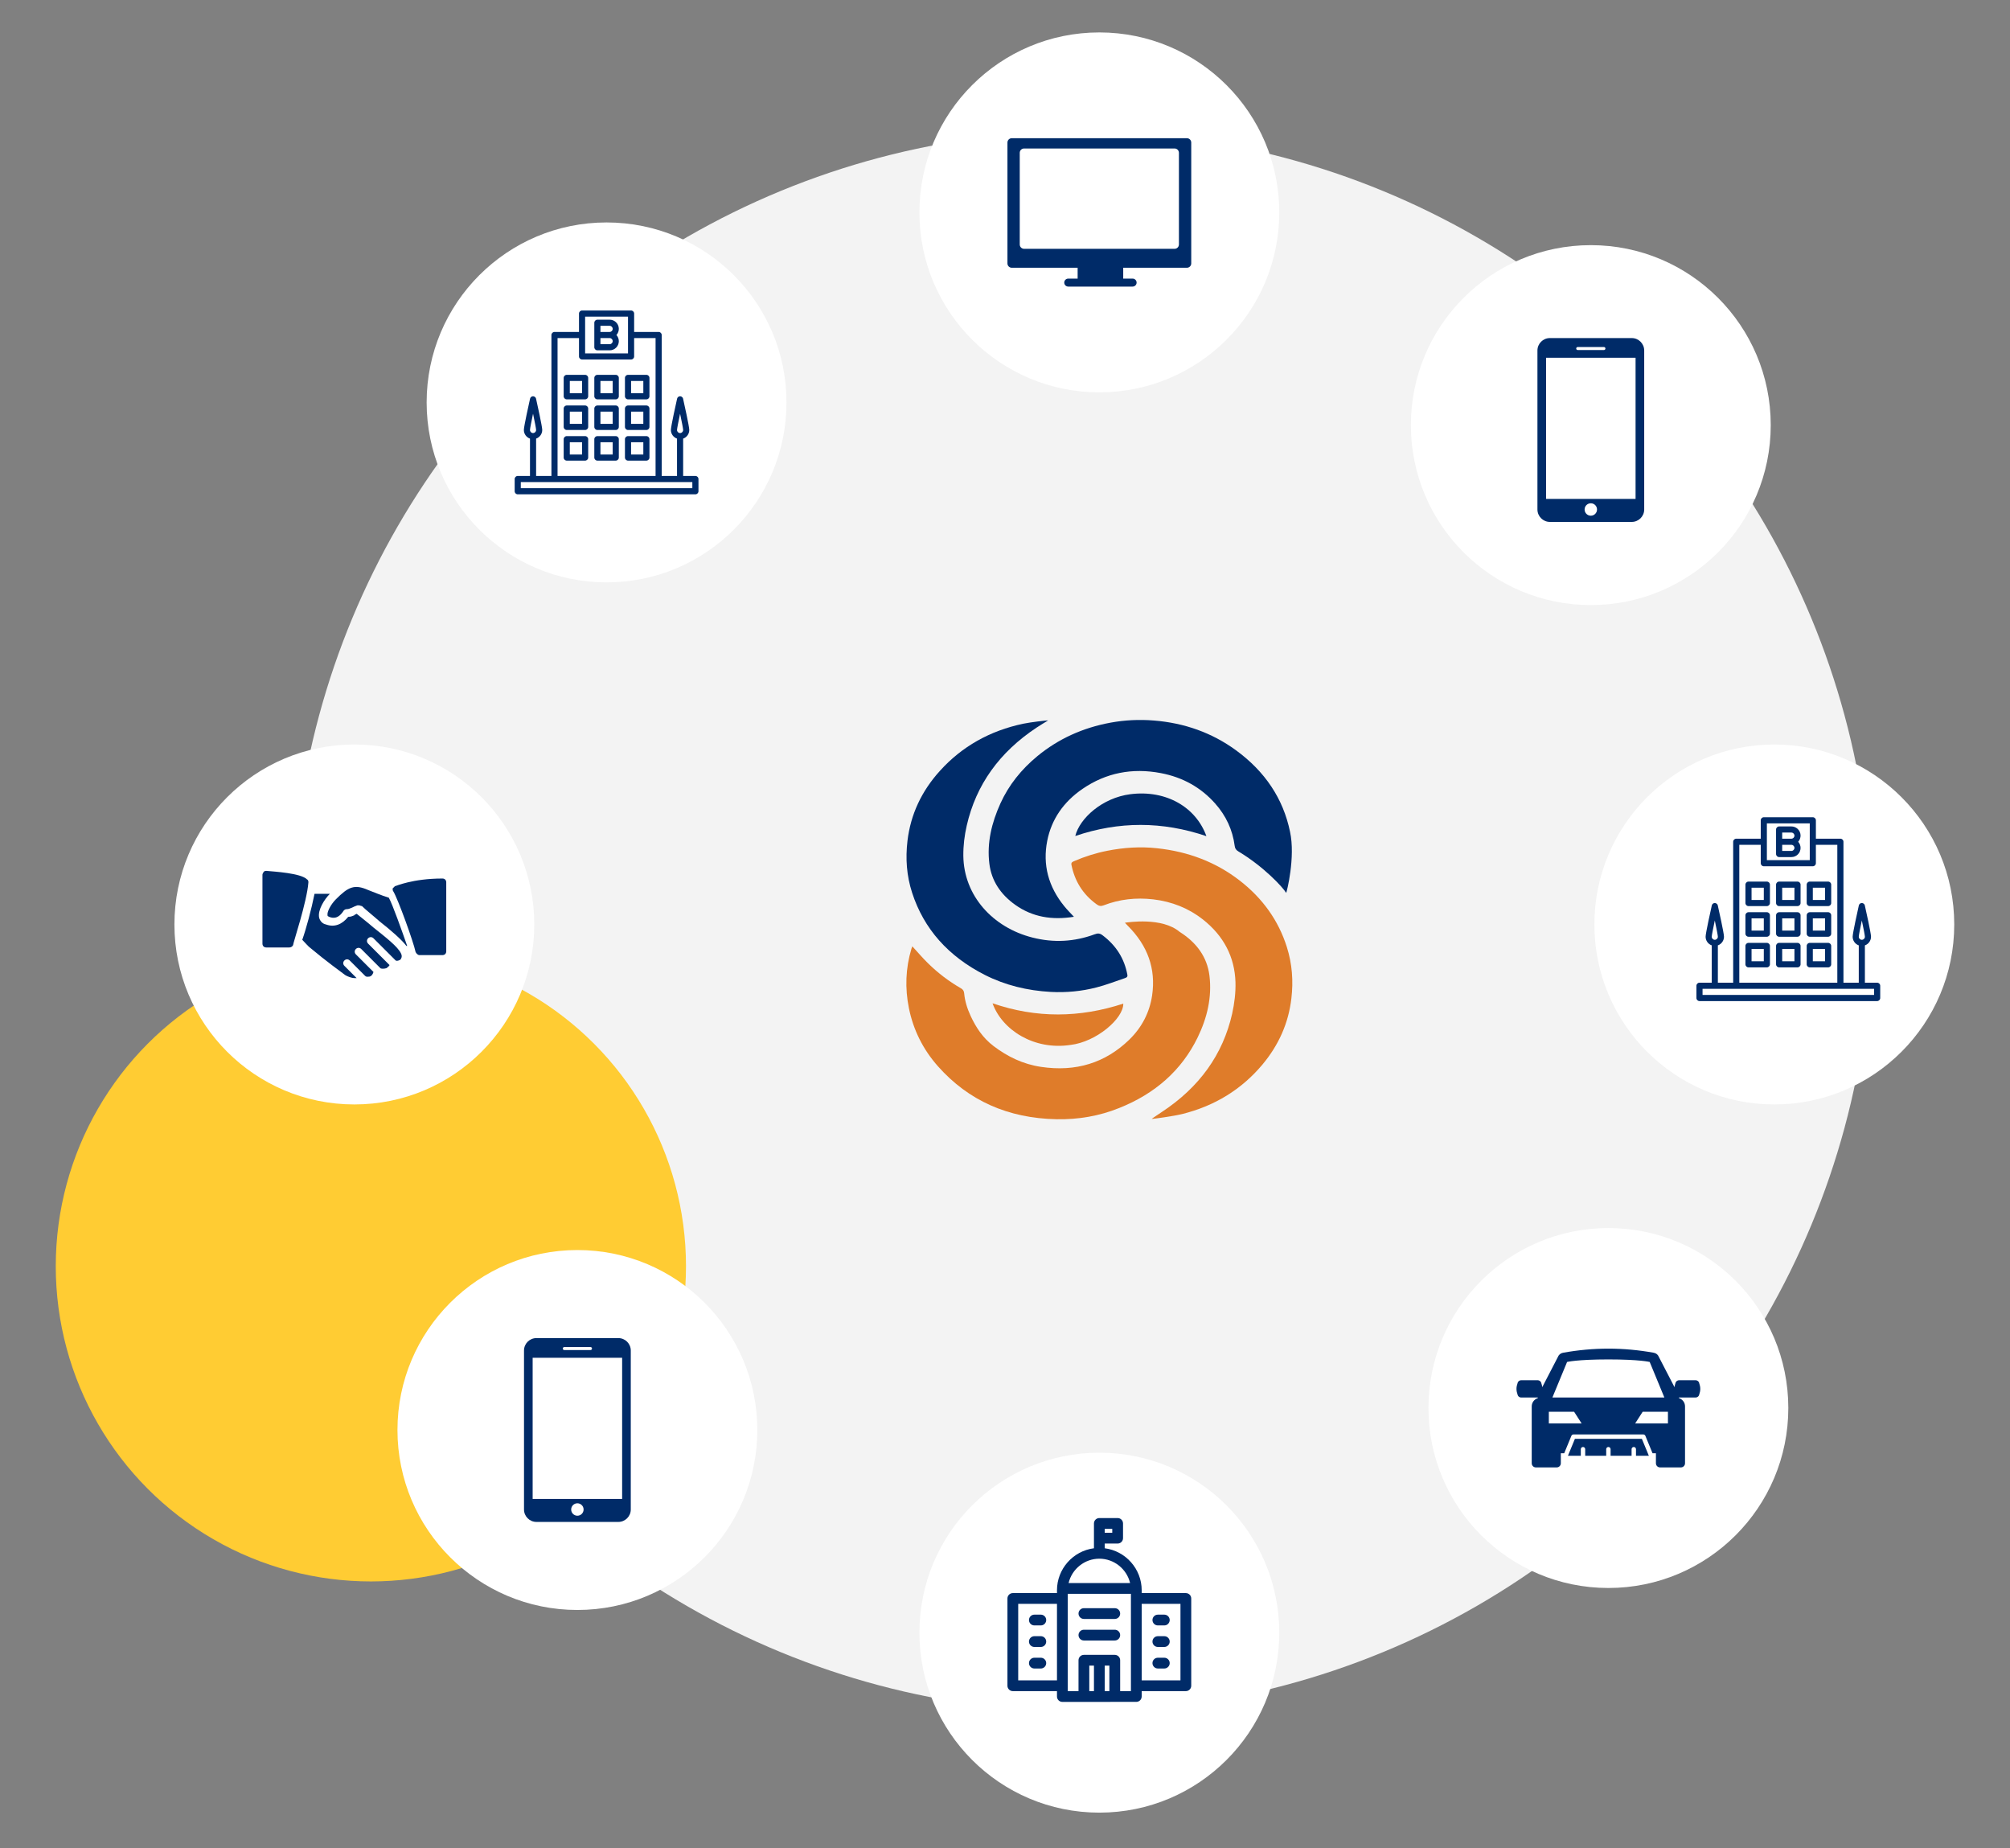 <?xml version="1.0" encoding="utf-8"?>
<!-- Generator: Adobe Illustrator 16.0.0, SVG Export Plug-In . SVG Version: 6.00 Build 0)  -->
<!DOCTYPE svg PUBLIC "-//W3C//DTD SVG 1.1//EN" "http://www.w3.org/Graphics/SVG/1.1/DTD/svg11.dtd">
<svg version="1.1" id="Ebene_1" xmlns="http://www.w3.org/2000/svg" xmlns:xlink="http://www.w3.org/1999/xlink" x="0px" y="0px"
	 width="620px" height="570px" viewBox="0 0 620 570" enable-background="new 0 0 620 570" xml:space="preserve">
<rect x="0" y="0" width="620" height="570" fill="#808080" stroke="none"/>
<circle opacity="0.9" fill="#FFFFFF" enable-background="new    " cx="333.7" cy="284.2" r="243.7"/>
<circle fill="#FFCC33" cx="114.4" cy="390.5" r="97.2"/>
<g>
	<path fill="#002B68" d="M331.262,282.722c-6.757,1.102-12.824,0.083-18.122-3.693c-4.521-3.222-7.298-7.422-7.955-12.609
		c-0.82-6.49,0.699-12.692,3.41-18.667c2.567-5.653,6.461-10.513,11.447-14.615c6.423-5.271,13.924-8.695,22.47-10.273
		c4.453-0.82,8.934-1.027,13.4-0.666c9.44,0.749,17.933,3.776,25.319,9.162c8.985,6.55,14.587,14.954,16.688,25.129
		c1.719,7.875-1.025,18.708-1.185,18.866c-1.11-1.848-7.014-8.165-14.729-12.779c-0.747-0.445-1.063-0.92-1.16-1.757
		c-0.64-4.859-2.643-9.25-6.058-13.07c-4.318-4.854-9.881-8.029-16.692-9.328c-8.86-1.698-16.942-0.078-24.123,4.82
		c-5.953,4.056-9.646,9.472-10.948,16.061c-1.44,7.362,0.332,14.129,5.277,20.182C329.185,280.588,330.228,281.608,331.262,282.722z
		"/>
	<path fill="#DF7C2A" d="M281.423,291.848c1.691,1.839,3.173,3.6,4.83,5.211c2.993,2.949,6.37,5.534,10.115,7.699
		c0.665,0.376,0.974,0.821,1.036,1.563c0.226,2.415,0.954,4.725,1.992,6.97c1.641,3.541,3.774,6.811,7.094,9.319
		c4.265,3.227,9.035,5.572,14.606,6.4c10.779,1.622,19.9-1.239,27.269-8.417c3.936-3.842,6.242-8.441,7.016-13.62
		c1.201-8.199-1.355-15.333-7.5-21.469c-0.25-0.262-0.487-0.509-0.898-0.942c1.066-0.146,11.48-1.764,16.884,2.816
		c5.222,3.282,8.466,7.737,9.194,13.458c0.824,6.68-0.695,13.063-3.657,19.146c-4.907,10.045-13.044,17.293-24.223,21.734
		c-6.084,2.449-12.522,3.57-19.237,3.445c-15.063-0.28-27.235-5.778-36.59-16.289c-4.704-5.291-7.655-11.354-8.995-17.968
		c-1.243-6.146-1.031-12.291,0.782-18.334C281.198,292.368,281.294,292.172,281.423,291.848z"/>
	<path fill="#DF7C2A" d="M358.385,342.918c11.555-7.605,18.822-17.687,21.68-30.291c0.715-3.229,1.118-6.501,1.025-9.762
		c-0.248-7.733-3.607-14.25-10.087-19.343c-4.37-3.429-9.502-5.484-15.299-6.172c-5.29-0.603-10.377-0.049-15.26,1.843
		c-0.896,0.348-1.468,0.205-2.203-0.327c-4.354-3.166-6.774-7.289-7.752-12.186c-0.133-0.721,0.335-0.901,0.863-1.126
		c3.269-1.416,6.65-2.485,10.2-3.185c5.058-1.001,10.213-1.343,15.359-0.778c9.581,1.03,18.107,4.251,25.423,9.912
		c7.169,5.538,12.019,12.382,14.601,20.536c1.646,5.212,2.041,10.507,1.4,15.878c-0.875,7.545-3.875,14.359-8.958,20.422
		c-6.346,7.549-14.586,12.714-24.771,15.23c-2.631,0.653-8.903,1.503-9.347,1.503C355.252,345.002,357.356,343.606,358.385,342.918z
		"/>
	<path fill="#002B68" d="M323.314,222.158c-1.325,0.83-2.452,1.485-3.522,2.198c-11.492,7.594-18.714,17.653-21.583,30.202
		c-0.713,3.099-1.092,6.224-1.06,9.377c0.14,12.238,9.018,22.099,21.376,25.213c6.476,1.641,12.872,1.294,19.095-1.006
		c0.956-0.362,1.602-0.364,2.433,0.257c4.304,3.229,6.793,7.308,7.696,12.229c0.122,0.683-0.313,0.858-0.784,1.024
		c-2.935,0.985-5.809,2.122-8.801,2.876c-4.561,1.174-9.284,1.623-14.028,1.373c-7.188-0.399-14.041-2.041-20.351-5.241
		c-11.289-5.74-18.814-14.186-22.44-25.363c-1.702-5.248-2.067-10.587-1.424-16.005c0.967-8.11,4.331-15.33,10.062-21.633
		c6.714-7.407,15.28-12.294,25.689-14.479C317.855,222.716,322.782,222.158,323.314,222.158z"/>
	<path fill="#002B68" d="M372.124,257.861c-13.59-4.607-27.004-4.613-40.444-0.047c1.341-5.441,8.317-11.778,16.979-12.887
		C359.861,243.506,368.968,249.067,372.124,257.861z"/>
	<path fill="#DF7C2A" d="M306.16,309.403c13.55,4.667,26.948,4.478,40.326,0.106c0.078,4.609-8.323,11.818-16.295,12.736
		C318.92,323.956,309.079,317.596,306.16,309.403z"/>
</g>
<circle fill="#FFFFFF" cx="339.1" cy="65.5" r="55.5"/>
<g id="IT-Dienstleister">
	<g id="Layer_8_14_">
		<path fill="#002B68" d="M366.105,42.623h-54.012c-0.74,0-1.34,0.6-1.34,1.339v37.273c0,0.739,0.6,1.338,1.34,1.338h20.311v3.212
			c0,0.048,0.009,0.091,0.014,0.137h-2.914c-0.678,0-1.229,0.55-1.229,1.228s0.551,1.229,1.229,1.229h19.863
			c0.678,0,1.228-0.551,1.228-1.229s-0.55-1.228-1.228-1.228h-2.914c0.004-0.045,0.014-0.089,0.014-0.137v-3.212h19.641
			c0.739,0,1.34-0.6,1.34-1.338V43.962C367.445,43.222,366.845,42.623,366.105,42.623z M363.65,75.392c0,0.74-0.6,1.34-1.34,1.34
			h-46.424c-0.738,0-1.338-0.6-1.338-1.34V47.131c0-0.739,0.6-1.339,1.338-1.339h46.424c0.74,0,1.34,0.6,1.34,1.339V75.392
			L363.65,75.392z"/>
	</g>
</g>
<circle fill="#FFFFFF" cx="339.1" cy="503.5" r="55.5"/>
<path id="Government" fill="#002B68" d="M340.76,476.015v1.454c6.447,0.826,11.405,6.368,11.405,12.96v0.866h13.62
	c0.917,0,1.66,0.744,1.66,1.662v26.906c0,0.918-0.743,1.66-1.66,1.66h-13.62v1.662h-0.007c0,0.914-0.74,1.654-1.654,1.654
	l-22.81,0.008c-0.918,0-1.661-0.744-1.661-1.662v-1.662h-13.619c-0.918,0-1.661-0.742-1.661-1.66v-26.906
	c0-0.918,0.743-1.662,1.661-1.662h13.619v-0.866c0-6.593,4.958-12.134,11.405-12.96v-7.654c0-0.918,0.743-1.661,1.66-1.661h5.647
	c0.917,0,1.661,0.743,1.661,1.661v4.539c0,0.918-0.744,1.661-1.661,1.661H340.76L340.76,476.015z M340.76,513.662v7.861h1.439
	v-7.861H340.76L340.76,513.662z M337.439,521.523v-7.861H336v7.861H337.439L337.439,521.523z M357.148,514.549h1.993
	c0.918,0,1.661-0.744,1.661-1.662c0-0.916-0.743-1.66-1.661-1.66h-1.993c-0.917,0-1.66,0.744-1.66,1.66
	C355.488,513.805,356.231,514.549,357.148,514.549L357.148,514.549z M357.148,507.904h1.993c0.918,0,1.661-0.744,1.661-1.66
	c0-0.918-0.743-1.662-1.661-1.662h-1.993c-0.917,0-1.66,0.744-1.66,1.662C355.488,507.16,356.231,507.904,357.148,507.904
	L357.148,507.904z M357.148,501.262h1.993c0.918,0,1.661-0.744,1.661-1.662c0-0.916-0.743-1.66-1.661-1.66h-1.993
	c-0.917,0-1.66,0.744-1.66,1.66C355.488,500.518,356.231,501.262,357.148,501.262L357.148,501.262z M334.339,510.34
	c3.174,0,6.349,0,9.522,0c0.917,0,1.661,0.744,1.661,1.662v9.529h3.321v-30.015h-19.488v30.015h3.322v-9.529
	C332.677,511.084,333.421,510.34,334.339,510.34L334.339,510.34z M334.339,505.912h9.522c0.917,0,1.661-0.744,1.661-1.662
	c0-0.916-0.744-1.66-1.661-1.66h-9.522c-0.918,0-1.661,0.744-1.661,1.66C332.677,505.168,333.421,505.912,334.339,505.912
	L334.339,505.912z M334.339,499.268h9.522c0.917,0,1.661-0.744,1.661-1.66c0-0.918-0.744-1.662-1.661-1.662h-9.522
	c-0.918,0-1.661,0.744-1.661,1.662C332.677,498.523,333.421,499.268,334.339,499.268L334.339,499.268z M319.058,514.549h1.993
	c0.917,0,1.66-0.744,1.66-1.662c0-0.916-0.743-1.66-1.66-1.66h-1.993c-0.918,0-1.661,0.744-1.661,1.66
	C317.397,513.805,318.14,514.549,319.058,514.549L319.058,514.549z M319.058,507.904h1.993c0.917,0,1.66-0.744,1.66-1.66
	c0-0.918-0.743-1.662-1.66-1.662h-1.993c-0.918,0-1.661,0.744-1.661,1.662C317.397,507.16,318.14,507.904,319.058,507.904
	L319.058,507.904z M319.058,501.262h1.993c0.917,0,1.66-0.744,1.66-1.662c0-0.916-0.743-1.66-1.66-1.66h-1.993
	c-0.918,0-1.661,0.744-1.661,1.66C317.397,500.518,318.14,501.262,319.058,501.262L319.058,501.262z M329.616,488.195h18.968
	c-1.027-4.329-4.936-7.511-9.484-7.511C334.552,480.685,330.643,483.865,329.616,488.195L329.616,488.195z M326.034,518.203v-23.586
	h-11.959v23.586H326.034L326.034,518.203z M352.166,494.617v23.586h11.959v-23.586H352.166L352.166,494.617z M343.086,471.475
	h-2.325v1.219h2.325V471.475z"/>
<circle fill="#FFFFFF" cx="547.302" cy="285.1" r="55.5"/>
<circle fill="#FFFFFF" cx="109.301" cy="285.1" r="55.5"/>
<g id="diverse_Unternehmen">
	<g>
		<g>
			<path fill="#002B68" d="M94.656,271.163c-1.89-1.89-9.921-2.361-12.52-2.598c-0.236,0-0.472,0-0.708,0.235
				c-0.236,0.236-0.473,0.709-0.473,0.945v21.26c0,0.709,0.473,1.182,1.182,1.182h7.086c0.472,0,0.945-0.236,1.181-0.709
				c0-0.709,4.252-13.229,4.725-19.371C95.128,271.872,95.128,271.399,94.656,271.163z"/>
		</g>
	</g>
	<g>
		<g>
			<path fill="#002B68" d="M119.931,276.833c-2.362-0.709-4.488-1.654-6.378-2.362c-4.252-1.89-6.142-0.945-9.921,2.835
				c-1.653,1.653-2.834,4.016-2.598,4.96c0,0.236,0,0.236,0.472,0.473c1.181,0.473,2.835,0.709,4.488-1.89
				c0.236-0.236,0.472-0.473,0.945-0.473c0.708,0,0.945-0.236,1.653-0.473c0.473-0.236,0.945-0.473,1.654-0.708
				c0.235,0,0.235,0,0.472,0s0.709,0.235,0.945,0.235c1.181,1.182,3.307,2.835,5.433,4.725c3.308,2.599,6.614,5.434,8.268,7.56
				h0.236C123.947,286.99,121.112,278.958,119.931,276.833z"/>
		</g>
	</g>
	<g>
		<g>
			<path fill="#002B68" d="M136.466,270.927c-9.212,0-14.409,2.361-14.646,2.361c-0.236,0.236-0.473,0.473-0.709,0.709
				c0,0.236,0,0.709,0.236,0.944c1.418,2.363,6.143,15.356,6.851,18.663c0.236,0.473,0.709,0.944,1.181,0.944h7.087
				c0.709,0,1.182-0.472,1.182-1.181v-21.26C137.648,271.399,137.175,270.927,136.466,270.927z"/>
		</g>
	</g>
	<g>
		<g>
			<path fill="#002B68" d="M123.71,294.077c-0.944-2.126-4.96-5.197-8.504-8.031c-1.89-1.655-3.779-3.072-5.197-4.252
				c-0.236,0.235-0.708,0.235-0.708,0.472c-0.709,0.236-0.945,0.473-1.89,0.473c-1.89,2.362-4.252,3.308-6.851,2.362
				c-1.181-0.236-1.89-1.182-2.126-2.126c-0.473-2.362,1.653-5.669,3.307-7.323h-4.724c-0.945,4.725-2.599,10.867-3.78,14.174
				c0.945,0.944,1.89,2.126,2.599,2.598c4.488,3.78,9.685,7.56,10.63,8.269c0.708,0.472,2.126,0.944,2.834,0.944
				c0.236,0,0.473,0,0.708,0l-3.779-3.779c-0.473-0.473-0.473-1.182,0-1.653c0.472-0.473,1.181-0.473,1.653,0l4.724,4.724
				c0.473,0.473,0.945,0.236,1.418,0.236c0.709-0.236,0.944-0.708,1.181-1.417l-5.433-5.433c-0.473-0.473-0.473-1.182,0-1.654
				c0.473-0.472,1.181-0.472,1.653,0l5.905,5.906c0.236,0.236,1.182,0.236,1.89,0c0.236-0.236,0.709-0.473,0.945-0.945l-6.614-6.614
				c-0.473-0.473-0.473-1.181,0-1.653s1.182-0.473,1.653,0l6.851,6.851c0.473,0.235,0.945,0,1.417-0.236
				C123.71,295.73,124.183,295.021,123.71,294.077z"/>
		</g>
	</g>
</g>
<circle fill="#FFFFFF" cx="490.7" cy="131.1" r="55.5"/>
<circle fill="#FFFFFF" cx="178.1" cy="441" r="55.5"/>
<g id="Telekommunikation">
	<path fill="#002B68" d="M190.738,412.653h-25.274c-2.106,0-3.83,1.722-3.83,3.83v49.032c0,2.106,1.723,3.831,3.83,3.831h25.274
		c2.105,0,3.83-1.722,3.83-3.83v-49.033C194.567,414.375,192.843,412.653,190.738,412.653z M174.057,415.414h8.086
		c0.256,0,0.464,0.207,0.464,0.465c0,0.256-0.208,0.463-0.464,0.463h-8.086c-0.256,0-0.464-0.207-0.464-0.463
		C173.594,415.621,173.802,415.414,174.057,415.414z M178.1,467.433c-1.058,0-1.915-0.857-1.915-1.917
		c0-1.061,0.857-1.914,1.915-1.914c1.057,0,1.914,0.854,1.914,1.914C180.014,466.575,179.157,467.433,178.1,467.433z
		 M191.904,462.26h-27.605v-43.533h27.605V462.26z"/>
</g>
<g id="Telekommunikation_1_">
	<path fill="#002B68" d="M503.338,104.258h-25.275c-2.105,0-3.829,1.722-3.829,3.83v49.032c0,2.106,1.724,3.831,3.829,3.831h25.275
		c2.105,0,3.829-1.722,3.829-3.83v-49.033C507.167,105.979,505.443,104.258,503.338,104.258z M486.657,107.019h8.086
		c0.257,0,0.464,0.207,0.464,0.465c0,0.256-0.207,0.463-0.464,0.463h-8.086c-0.256,0-0.464-0.207-0.464-0.463
		C486.193,107.226,486.401,107.019,486.657,107.019z M490.7,159.037c-1.058,0-1.915-0.857-1.915-1.917
		c0-1.061,0.857-1.914,1.915-1.914c1.057,0,1.914,0.854,1.914,1.914C492.614,158.18,491.757,159.037,490.7,159.037z
		 M504.504,153.864h-27.605v-43.533h27.605V153.864z"/>
</g>
<circle fill="#FFFFFF" cx="187.1" cy="124.1" r="55.5"/>
<g id="Bank">
	<g>
		<g>
			<path fill="#002B68" d="M214.502,146.777h-3.779v-11.513c1.128-0.398,1.885-1.464,1.89-2.66c0-1.094-1.594-8.236-1.913-9.656
				c-0.113-0.509-0.618-0.83-1.127-0.717c-0.358,0.08-0.637,0.359-0.717,0.717c-0.318,1.42-1.913,8.563-1.913,9.656
				c0.005,1.196,0.761,2.262,1.89,2.66v11.513h-4.725v-43.465c0-0.521-0.423-0.945-0.945-0.945h-7.559v-5.669
				c0-0.522-0.423-0.945-0.945-0.945h-15.118c-0.522,0-0.945,0.423-0.945,0.945v5.669h-7.559c-0.522,0-0.945,0.423-0.945,0.945
				v43.465h-4.725v-11.513c1.129-0.398,1.885-1.464,1.89-2.66c0-1.094-1.594-8.236-1.912-9.656c-0.114-0.509-0.619-0.83-1.128-0.717
				c-0.357,0.08-0.637,0.359-0.717,0.717c-0.318,1.42-1.912,8.563-1.912,9.656c0.005,1.196,0.761,2.262,1.89,2.66v11.513h-3.779
				c-0.522,0-0.945,0.423-0.945,0.944v3.78c0,0.521,0.423,0.944,0.945,0.944h54.803c0.522,0,0.945-0.423,0.945-0.944v-3.78
				C215.447,147.2,215.024,146.777,214.502,146.777z M209.778,127.585c0.536,2.534,0.945,4.623,0.945,5.02
				c0,0.521-0.423,0.944-0.945,0.944c-0.522,0-0.945-0.423-0.945-0.944C208.833,132.208,209.242,130.119,209.778,127.585z
				 M180.486,97.644h13.229v11.338h-13.229V97.644z M171.982,104.258h6.614v5.669c0,0.522,0.423,0.945,0.945,0.945h15.118
				c0.522,0,0.945-0.423,0.945-0.945v-5.669h6.614v42.52h-30.236V104.258z M164.423,127.585c0.536,2.534,0.945,4.623,0.945,5.02
				c0,0.521-0.423,0.944-0.945,0.944s-0.945-0.423-0.945-0.944C163.478,132.208,163.887,130.119,164.423,127.585z M213.557,150.557
				h-52.913v-1.89h52.913V150.557z"/>
		</g>
	</g>
	<g>
		<g>
			<path fill="#002B68" d="M190.143,103.313c1.05-1.151,0.969-2.937-0.183-3.987c-0.523-0.477-1.207-0.74-1.915-0.737h-3.779
				c-0.522,0-0.945,0.423-0.945,0.945v7.559c0,0.522,0.423,0.945,0.945,0.945h3.779c1.559,0.007,2.828-1.251,2.835-2.81
				C190.883,104.519,190.62,103.836,190.143,103.313z M188.045,106.147h-2.834v-1.89h2.834c0.522,0,0.945,0.423,0.945,0.945
				C188.99,105.724,188.567,106.147,188.045,106.147z M188.045,102.368h-2.834v-1.89h2.834c0.522,0,0.945,0.423,0.945,0.945
				C188.99,101.945,188.567,102.368,188.045,102.368z"/>
		</g>
	</g>
	<g>
		<g>
			<path fill="#002B68" d="M189.935,115.596h-5.669c-0.522,0-0.945,0.423-0.945,0.945v5.669c0,0.522,0.423,0.945,0.945,0.945h5.669
				c0.522,0,0.945-0.423,0.945-0.945v-5.669C190.88,116.019,190.457,115.596,189.935,115.596z M188.99,121.266h-3.779v-3.78h3.779
				V121.266z"/>
		</g>
	</g>
	<g>
		<g>
			<path fill="#002B68" d="M199.384,115.596h-5.669c-0.522,0-0.945,0.423-0.945,0.945v5.669c0,0.522,0.423,0.945,0.945,0.945h5.669
				c0.521,0,0.945-0.423,0.945-0.945v-5.669C200.329,116.019,199.906,115.596,199.384,115.596z M198.439,121.266h-3.779v-3.78h3.779
				V121.266z"/>
		</g>
	</g>
	<g>
		<g>
			<path fill="#002B68" d="M180.486,115.596h-5.669c-0.521,0-0.945,0.423-0.945,0.945v5.669c0,0.522,0.423,0.945,0.945,0.945h5.669
				c0.522,0,0.945-0.423,0.945-0.945v-5.669C181.431,116.019,181.008,115.596,180.486,115.596z M179.541,121.266h-3.78v-3.78h3.78
				V121.266z"/>
		</g>
	</g>
	<g>
		<g>
			<path fill="#002B68" d="M189.935,125.045h-5.669c-0.522,0-0.945,0.423-0.945,0.945v5.669c0,0.521,0.423,0.945,0.945,0.945h5.669
				c0.522,0,0.945-0.424,0.945-0.945v-5.669C190.88,125.468,190.457,125.045,189.935,125.045z M188.99,130.714h-3.779v-3.779h3.779
				V130.714z"/>
		</g>
	</g>
	<g>
		<g>
			<path fill="#002B68" d="M199.384,125.045h-5.669c-0.522,0-0.945,0.423-0.945,0.945v5.669c0,0.521,0.423,0.945,0.945,0.945h5.669
				c0.521,0,0.945-0.424,0.945-0.945v-5.669C200.329,125.468,199.906,125.045,199.384,125.045z M198.439,130.714h-3.779v-3.779
				h3.779V130.714z"/>
		</g>
	</g>
	<g>
		<g>
			<path fill="#002B68" d="M180.486,125.045h-5.669c-0.521,0-0.945,0.423-0.945,0.945v5.669c0,0.521,0.423,0.945,0.945,0.945h5.669
				c0.522,0,0.945-0.424,0.945-0.945v-5.669C181.431,125.468,181.008,125.045,180.486,125.045z M179.541,130.714h-3.78v-3.779h3.78
				V130.714z"/>
		</g>
	</g>
	<g>
		<g>
			<path fill="#002B68" d="M189.935,134.494h-5.669c-0.522,0-0.945,0.423-0.945,0.944v5.67c0,0.521,0.423,0.944,0.945,0.944h5.669
				c0.522,0,0.945-0.423,0.945-0.944v-5.67C190.88,134.917,190.457,134.494,189.935,134.494z M188.99,140.163h-3.779v-3.779h3.779
				V140.163z"/>
		</g>
	</g>
	<g>
		<g>
			<path fill="#002B68" d="M199.384,134.494h-5.669c-0.522,0-0.945,0.423-0.945,0.944v5.67c0,0.521,0.423,0.944,0.945,0.944h5.669
				c0.521,0,0.945-0.423,0.945-0.944v-5.67C200.329,134.917,199.906,134.494,199.384,134.494z M198.439,140.163h-3.779v-3.779h3.779
				V140.163z"/>
		</g>
	</g>
	<g>
		<g>
			<path fill="#002B68" d="M180.486,134.494h-5.669c-0.521,0-0.945,0.423-0.945,0.944v5.67c0,0.521,0.423,0.944,0.945,0.944h5.669
				c0.522,0,0.945-0.423,0.945-0.944v-5.67C181.431,134.917,181.008,134.494,180.486,134.494z M179.541,140.163h-3.78v-3.779h3.78
				V140.163z"/>
		</g>
	</g>
</g>
<g id="Bank_1_">
	<g>
		<g>
			<path fill="#002B68" d="M579.021,303.054h-3.779v-11.513c1.129-0.398,1.885-1.464,1.89-2.66c0-1.094-1.594-8.236-1.913-9.656
				c-0.113-0.509-0.617-0.83-1.127-0.717c-0.357,0.08-0.637,0.359-0.717,0.717c-0.318,1.42-1.912,8.563-1.912,9.656
				c0.005,1.196,0.761,2.262,1.89,2.66v11.513h-4.725v-43.465c0-0.521-0.423-0.945-0.944-0.945h-7.56v-5.669
				c0-0.522-0.423-0.945-0.944-0.945H544.06c-0.521,0-0.944,0.423-0.944,0.945v5.669h-7.56c-0.521,0-0.944,0.423-0.944,0.945v43.465
				h-4.725v-11.513c1.129-0.398,1.885-1.464,1.89-2.66c0-1.094-1.594-8.236-1.912-9.656c-0.113-0.509-0.619-0.83-1.128-0.717
				c-0.357,0.08-0.637,0.359-0.717,0.717c-0.318,1.42-1.912,8.563-1.912,9.656c0.005,1.196,0.761,2.262,1.89,2.66v11.513h-3.779
				c-0.521,0-0.945,0.423-0.945,0.944v3.78c0,0.521,0.424,0.944,0.945,0.944h54.803c0.521,0,0.945-0.423,0.945-0.944v-3.78
				C579.967,303.477,579.543,303.054,579.021,303.054z M574.297,283.861c0.536,2.534,0.945,4.623,0.945,5.02
				c0,0.521-0.424,0.944-0.945,0.944s-0.944-0.423-0.944-0.944C573.352,288.484,573.761,286.396,574.297,283.861z M545.006,253.92
				h13.229v11.338h-13.229V253.92z M536.502,260.534h6.614v5.669c0,0.522,0.423,0.945,0.944,0.945h15.119
				c0.521,0,0.944-0.423,0.944-0.945v-5.669h6.614v42.52h-30.236V260.534z M528.943,283.861c0.535,2.534,0.944,4.623,0.944,5.02
				c0,0.521-0.423,0.944-0.944,0.944c-0.522,0-0.945-0.423-0.945-0.944C527.998,288.484,528.407,286.396,528.943,283.861z
				 M578.076,306.833h-52.912v-1.89h52.912V306.833z"/>
		</g>
	</g>
	<g>
		<g>
			<path fill="#002B68" d="M554.662,259.589c1.051-1.151,0.969-2.937-0.183-3.987c-0.522-0.477-1.206-0.74-1.915-0.737h-3.779
				c-0.521,0-0.944,0.423-0.944,0.945v7.559c0,0.522,0.423,0.945,0.944,0.945h3.779c1.559,0.007,2.828-1.251,2.836-2.81
				C555.402,260.795,555.139,260.112,554.662,259.589z M552.564,262.424h-2.834v-1.89h2.834c0.522,0,0.945,0.423,0.945,0.945
				C553.51,262,553.087,262.424,552.564,262.424z M552.564,258.644h-2.834v-1.89h2.834c0.522,0,0.945,0.423,0.945,0.945
				C553.51,258.221,553.087,258.644,552.564,258.644z"/>
		</g>
	</g>
	<g>
		<g>
			<path fill="#002B68" d="M554.455,271.873h-5.67c-0.521,0-0.944,0.423-0.944,0.945v5.669c0,0.522,0.423,0.945,0.944,0.945h5.67
				c0.521,0,0.944-0.423,0.944-0.945v-5.669C555.399,272.295,554.976,271.873,554.455,271.873z M553.51,277.542h-3.779v-3.78h3.779
				V277.542z"/>
		</g>
	</g>
	<g>
		<g>
			<path fill="#002B68" d="M563.904,271.873h-5.67c-0.521,0-0.945,0.423-0.945,0.945v5.669c0,0.522,0.424,0.945,0.945,0.945h5.67
				c0.521,0,0.944-0.423,0.944-0.945v-5.669C564.848,272.295,564.426,271.873,563.904,271.873z M562.959,277.542h-3.779v-3.78h3.779
				V277.542z"/>
		</g>
	</g>
	<g>
		<g>
			<path fill="#002B68" d="M545.006,271.873h-5.67c-0.521,0-0.944,0.423-0.944,0.945v5.669c0,0.522,0.423,0.945,0.944,0.945h5.67
				c0.521,0,0.945-0.423,0.945-0.945v-5.669C545.951,272.295,545.527,271.873,545.006,271.873z M544.06,277.542h-3.779v-3.78h3.779
				V277.542z"/>
		</g>
	</g>
	<g>
		<g>
			<path fill="#002B68" d="M554.455,281.321h-5.67c-0.521,0-0.944,0.423-0.944,0.945v5.669c0,0.521,0.423,0.945,0.944,0.945h5.67
				c0.521,0,0.944-0.424,0.944-0.945v-5.669C555.399,281.744,554.976,281.321,554.455,281.321z M553.51,286.99h-3.779v-3.779h3.779
				V286.99z"/>
		</g>
	</g>
	<g>
		<g>
			<path fill="#002B68" d="M563.904,281.321h-5.67c-0.521,0-0.945,0.423-0.945,0.945v5.669c0,0.521,0.424,0.945,0.945,0.945h5.67
				c0.521,0,0.944-0.424,0.944-0.945v-5.669C564.848,281.744,564.426,281.321,563.904,281.321z M562.959,286.99h-3.779v-3.779h3.779
				V286.99z"/>
		</g>
	</g>
	<g>
		<g>
			<path fill="#002B68" d="M545.006,281.321h-5.67c-0.521,0-0.944,0.423-0.944,0.945v5.669c0,0.521,0.423,0.945,0.944,0.945h5.67
				c0.521,0,0.945-0.424,0.945-0.945v-5.669C545.951,281.744,545.527,281.321,545.006,281.321z M544.06,286.99h-3.779v-3.779h3.779
				V286.99z"/>
		</g>
	</g>
	<g>
		<g>
			<path fill="#002B68" d="M554.455,290.771h-5.67c-0.521,0-0.944,0.423-0.944,0.944v5.67c0,0.521,0.423,0.944,0.944,0.944h5.67
				c0.521,0,0.944-0.423,0.944-0.944v-5.67C555.399,291.193,554.976,290.771,554.455,290.771z M553.51,296.439h-3.779v-3.779h3.779
				V296.439z"/>
		</g>
	</g>
	<g>
		<g>
			<path fill="#002B68" d="M563.904,290.771h-5.67c-0.521,0-0.945,0.423-0.945,0.944v5.67c0,0.521,0.424,0.944,0.945,0.944h5.67
				c0.521,0,0.944-0.423,0.944-0.944v-5.67C564.848,291.193,564.426,290.771,563.904,290.771z M562.959,296.439h-3.779v-3.779h3.779
				V296.439z"/>
		</g>
	</g>
	<g>
		<g>
			<path fill="#002B68" d="M545.006,290.771h-5.67c-0.521,0-0.944,0.423-0.944,0.944v5.67c0,0.521,0.423,0.944,0.944,0.944h5.67
				c0.521,0,0.945-0.423,0.945-0.944v-5.67C545.951,291.193,545.527,290.771,545.006,290.771z M544.06,296.439h-3.779v-3.779h3.779
				V296.439z"/>
		</g>
	</g>
</g>
<circle fill="#FFFFFF" cx="496.12" cy="434.22" r="55.5"/>
<g id="Automobil">
	<path fill="#002B68" d="M506.45,443.725h-20.659l-1.833,4.452l-0.317,0.771h3.983c-0.006-0.034-0.011-0.069-0.011-0.105v-0.666
		v-1.266c0-0.374,0.303-0.677,0.677-0.677s0.677,0.303,0.677,0.677v1.266v0.666c0,0.036-0.005,0.071-0.011,0.105h6.498
		c-0.006-0.034-0.011-0.069-0.011-0.105v-0.666v-1.266c0-0.374,0.303-0.677,0.677-0.677s0.677,0.303,0.677,0.677v1.266v0.666
		c0,0.036-0.005,0.071-0.011,0.105h6.498c-0.005-0.034-0.011-0.069-0.011-0.105v-0.666v-1.266c0-0.374,0.304-0.677,0.678-0.677
		c0.373,0,0.677,0.303,0.677,0.677v1.266v0.666c0,0.036-0.006,0.071-0.011,0.105h3.983l-0.318-0.771L506.45,443.725z"/>
	<path fill="#002B68" d="M524.073,426.35c-0.135-0.393-0.612-0.697-1.012-0.697c-1.727,0-3.453,0-5.18,0
		c-0.398,0-0.877,0.305-1.011,0.697c-0.186,0.539-0.305,0.996-0.358,1.431c-2.278-4.388-4.802-9.271-4.802-9.271
		c-0.248-0.693-0.848-1.201-1.572-1.332c-4.667-0.844-9.383-1.271-14.018-1.271c-4.634,0-9.351,0.428-14.02,1.271
		c-0.725,0.131-1.324,0.639-1.572,1.332c0,0-2.522,4.883-4.802,9.271c-0.054-0.435-0.173-0.892-0.357-1.431
		c-0.135-0.393-0.612-0.697-1.012-0.697c-1.727,0-3.453,0-5.18,0c-0.398,0-0.877,0.305-1.012,0.697
		c-0.524,1.527-0.524,2.401,0,3.929c0.135,0.393,0.613,0.698,1.012,0.698c1.724,0,3.446,0,5.17,0
		c0.001,0.064,0.005,0.129,0.013,0.193c-1.091,0.33-1.885,1.343-1.885,2.541v11.148v0.661v5.738c0,0.705,0.571,1.276,1.276,1.276
		h6.426c0.705,0,1.276-0.571,1.276-1.276v-3.082h1.039l2.218-5.387c0.104-0.254,0.352-0.419,0.626-0.419h21.565
		c0.274,0,0.521,0.165,0.626,0.419l2.217,5.387h1.039v3.082c0,0.705,0.572,1.276,1.277,1.276h6.425c0.705,0,1.276-0.571,1.276-1.276
		v-5.738v-0.661v-11.148c0-1.198-0.794-2.211-1.884-2.541c0.007-0.064,0.011-0.129,0.012-0.193c1.724,0,3.447,0,5.171,0
		c0.398,0,0.876-0.306,1.011-0.698C524.597,428.752,524.597,427.877,524.073,426.35z M483.378,420.014c0,0,3.085-0.783,12.742-0.783
		s12.742,0.783,12.742,0.783l4.528,10.963h-34.541L483.378,420.014z M477.75,438.982v-3.602h7.801l2.317,3.602H477.75z
		 M514.49,438.982h-10.118l2.318-3.602h7.8V438.982L514.49,438.982z"/>
</g>
</svg>
